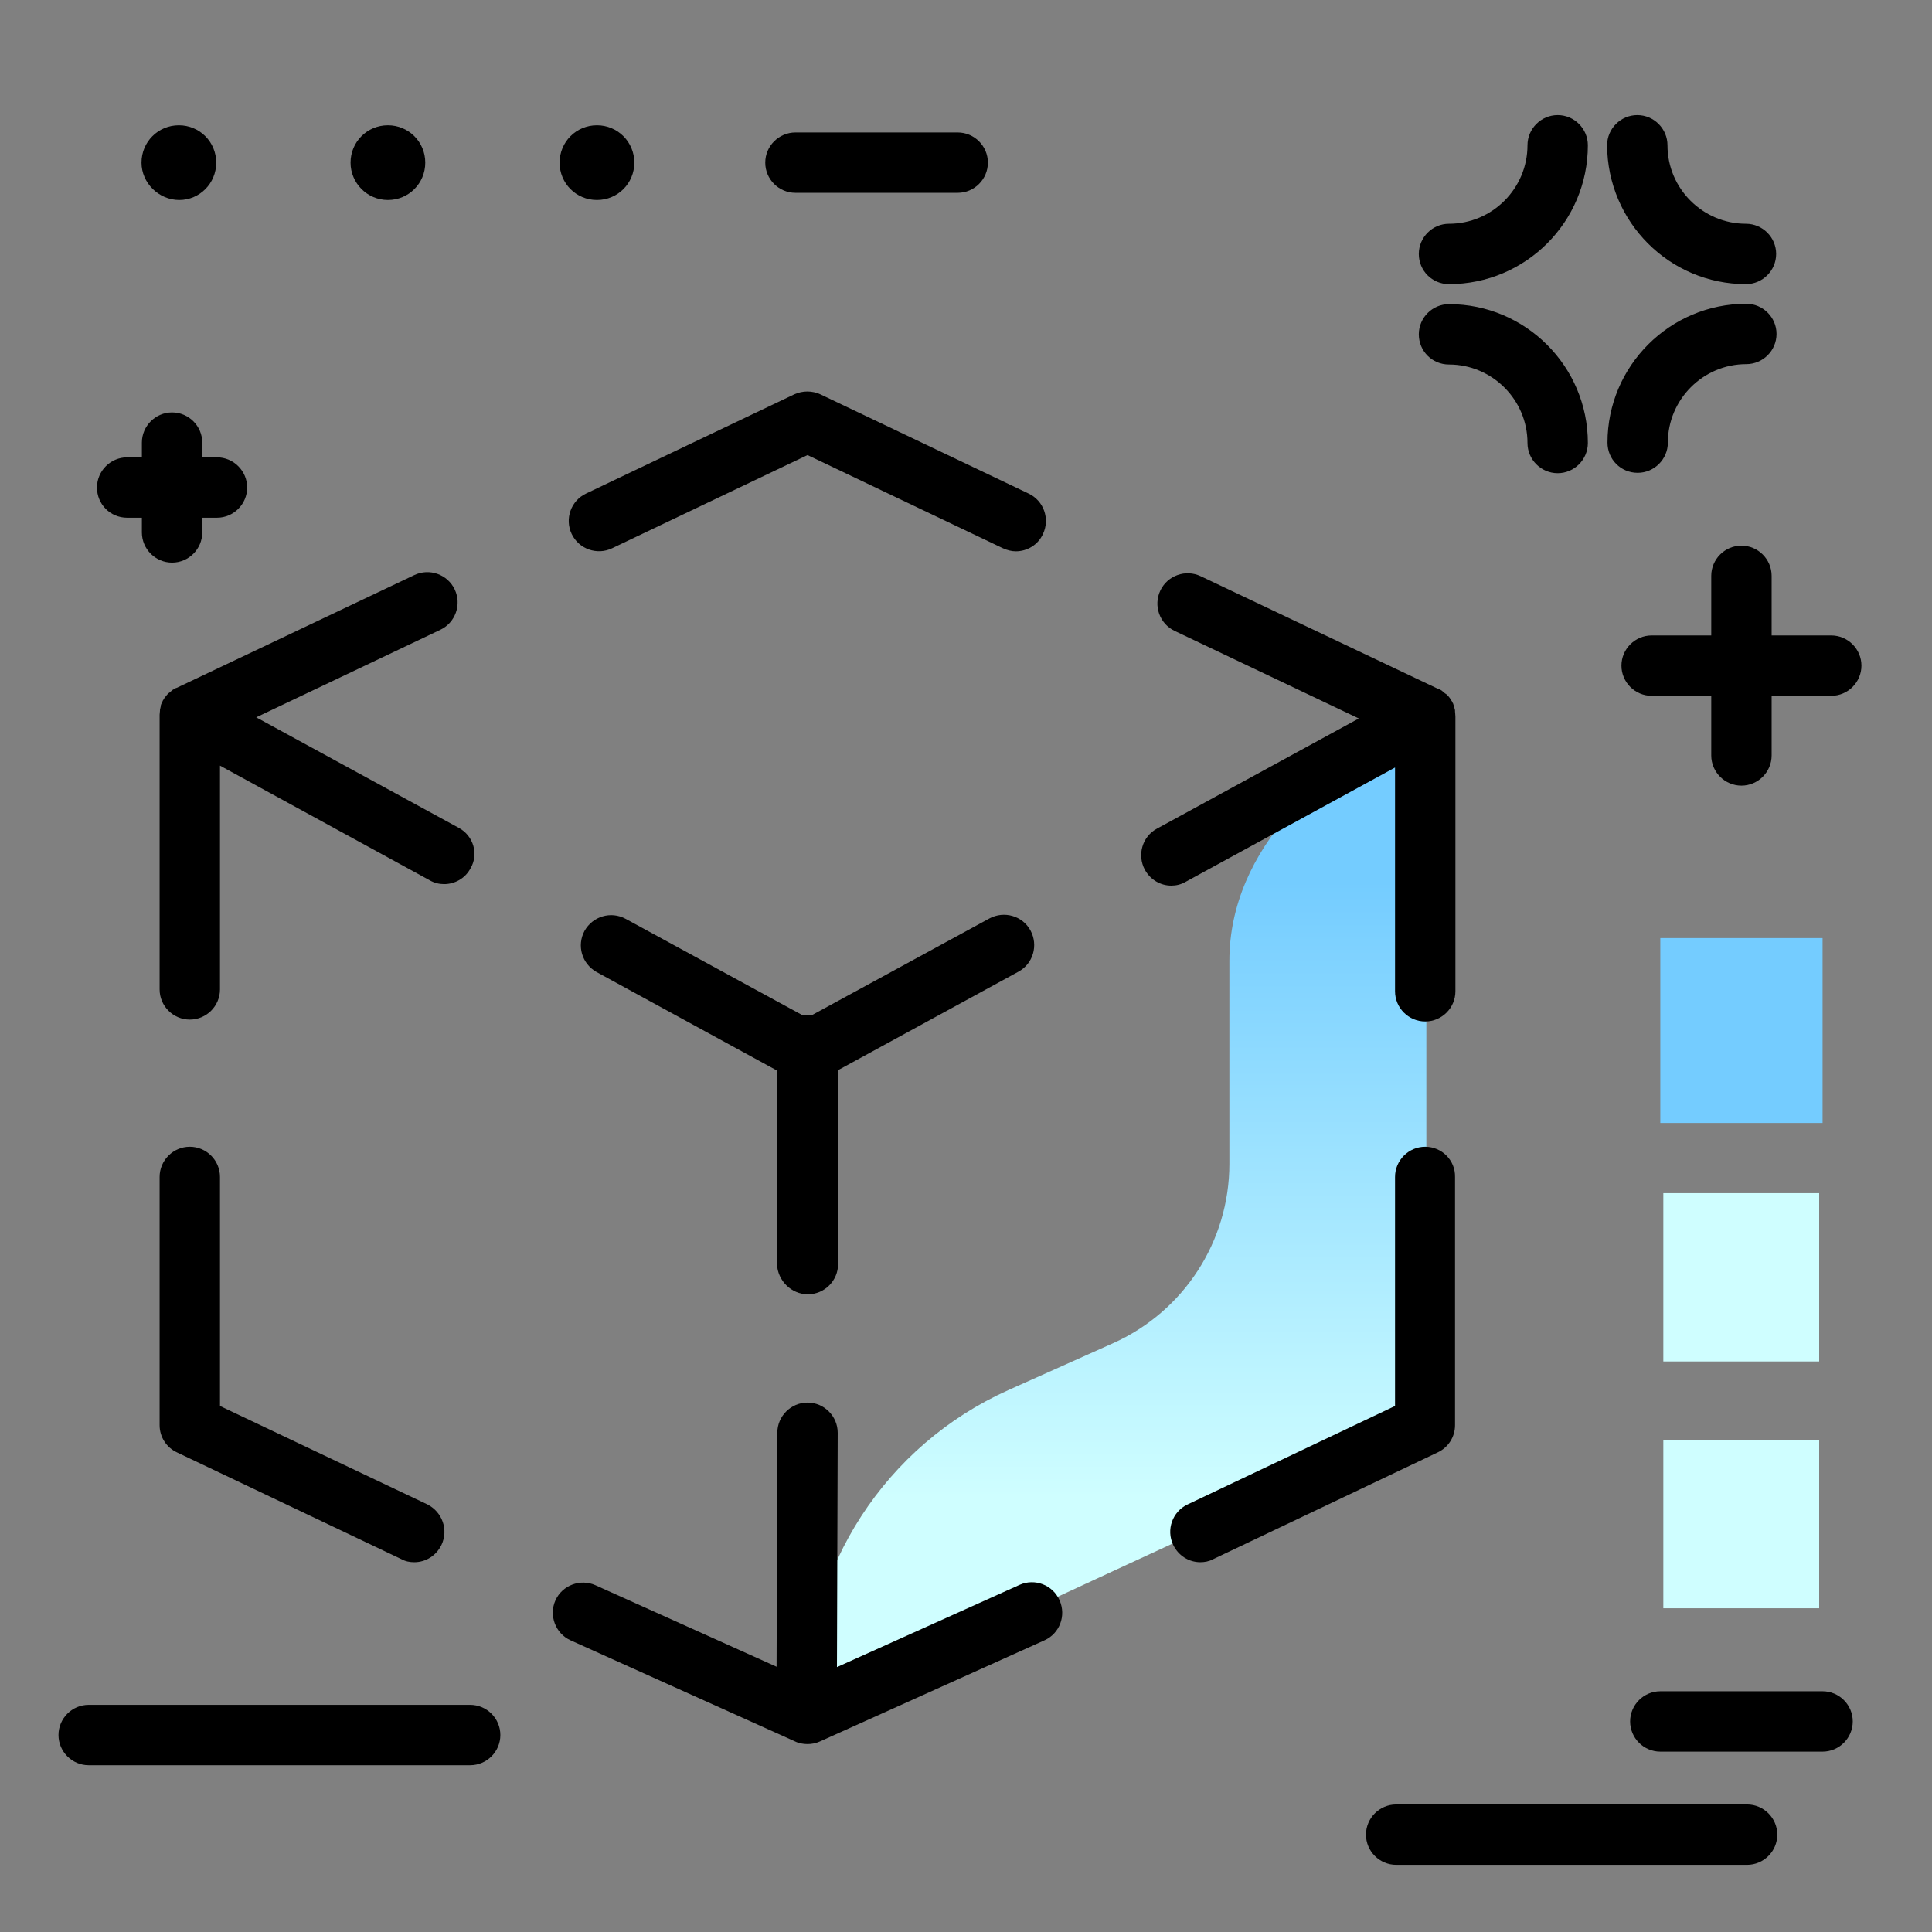 <?xml version="1.0" encoding="utf-8"?>
<svg xmlns="http://www.w3.org/2000/svg" xmlns:xlink="http://www.w3.org/1999/xlink" version="1.1" id="Layer_1" x="0px" y="0px" viewBox="0 0 512 512" enable-background="new 0 0 512 512">
<rect x="0" y="0" width="512" height="512" fill="#808080" stroke="none"/>
<linearGradient id="SVGID_1_" gradientUnits="userSpaceOnUse" x1="295.868" y1="396.834" x2="295.868" y2="233.651" class="gradient-element">
	<stop offset="0" class="primary-color-gradient" style="stop-color: #CFFEFF"/>
	<stop offset="1" class="secondary-color-gradient" style="stop-color: #74CCFF"/>
</linearGradient>
<path fill="url(#SVGID_1_)" d="M378,378c0,0-156.7,72.3-164,76l-0.3-3.1c0-35.6,21-67.9,53.5-82.5l27.7-12.4&#xA;	c18.8-8.4,30.9-27,30.9-47.6v-53.8c0-29.5,25-52.9,52.2-64.6V378z"/>
<g>
	<path fill="#74CCFF" class="secondary-color" d="M483,248.6v49h-43v-49H483z"/>
	<path fill="#CFFEFF" class="primary-color" d="M482.1,316.2v44.6h-41.3v-44.6H482.1z M482.1,426.2v-44.6h-41.3v44.6H482.1z"/>
</g>
<path d="M132.6,459.8c0,4.4-3.6,8-8,8H23.5c-4.4,0-8-3.6-8-8s3.6-8,8-8h101.1C129,451.8,132.6,455.4,132.6,459.8z M33.7,137.2h3.9&#xA;	v3.9c0,4.4,3.6,8,8,8s8-3.6,8-8v-3.9h3.9c4.4,0,8-3.6,8-8s-3.6-8-8-8h-3.9v-3.9c0-4.4-3.6-8-8-8s-8,3.6-8,8v3.9h-3.9&#xA;	c-4.4,0-8,3.6-8,8S29.2,137.2,33.7,137.2z M253.8,35.1h-43c-4.4,0-8,3.6-8,8s3.6,8,8,8h43c4.4,0,8-3.6,8-8S258.2,35.1,253.8,35.1z&#xA;	 M469.5,152.6c0-4.4-3.6-8-8-8s-8,3.6-8,8v15.8h-15.8c-4.4,0-8,3.6-8,8s3.6,8,8,8h15.8v15.8c0,4.4,3.6,8,8,8s8-3.6,8-8v-15.8h15.8&#xA;	c4.4,0,8-3.6,8-8s-3.6-8-8-8h-15.8V152.6z M434,125.3c4.4,0,8-3.6,8-8c0-11.4,9.3-20.8,20.8-20.8c4.4,0,8-3.6,8-8s-3.6-8-8-8&#xA;	c-20.3,0-36.8,16.5-36.8,36.8C426,121.7,429.5,125.3,434,125.3z M384,96.6c11.4,0,20.8,9.3,20.8,20.8c0,4.4,3.6,8,8,8s8-3.6,8-8&#xA;	c0-20.3-16.5-36.8-36.8-36.8c-4.4,0-8,3.6-8,8S379.5,96.6,384,96.6z M384,75.3c20.3,0,36.8-16.5,36.8-36.8c0-4.4-3.6-8-8-8&#xA;	s-8,3.6-8,8c0,11.4-9.3,20.8-20.8,20.8c-4.4,0-8,3.6-8,8S379.5,75.3,384,75.3z M462.7,75.3c4.4,0,8-3.6,8-8s-3.6-8-8-8&#xA;	c-11.4,0-20.8-9.3-20.8-20.8c0-4.4-3.6-8-8-8s-8,3.6-8,8C426,58.8,442.4,75.3,462.7,75.3z M37.5,43.1c0-5.5,4.4-9.9,9.9-9.9&#xA;	s9.9,4.4,9.9,9.9S52.9,53,47.5,53S37.5,48.5,37.5,43.1z M92.9,43.1c0-5.5,4.4-9.9,9.9-9.9s9.9,4.4,9.9,9.9s-4.4,9.9-9.9,9.9&#xA;	S92.9,48.5,92.9,43.1z M168.1,43.1c0,5.5-4.4,9.9-9.9,9.9s-9.9-4.4-9.9-9.9s4.4-9.9,9.9-9.9S168.1,37.6,168.1,43.1z M483,448.2h-43&#xA;	c-4.4,0-8,3.6-8,8s3.6,8,8,8h43c4.4,0,8-3.6,8-8S487.4,448.2,483,448.2z M463,478.2h-93c-4.4,0-8,3.6-8,8s3.6,8,8,8h93&#xA;	c4.4,0,8-3.6,8-8S467.4,478.2,463,478.2z"/>
<path d="M117,409.4c-1.4,2.9-4.2,4.6-7.2,4.6c-1.2,0-2.3-0.2-3.4-0.8l-59.5-28.3c-2.8-1.3-4.6-4.1-4.6-7.2v-65.8c0-4.4,3.6-8,8-8&#xA;	s8,3.6,8,8v60.7l55,26.1C117.2,400.7,118.9,405.4,117,409.4z M214.1,343c4.4,0,8-3.6,8-8v-51.4l47.8-26.1c3.9-2.1,5.3-7,3.2-10.9&#xA;	c-2.1-3.9-7-5.3-10.9-3.2l-47,25.6c-0.4-0.1-0.8-0.1-1.2-0.1c-0.5,0-0.9,0-1.4,0.1l-46.8-25.5c-3.9-2.1-8.7-0.7-10.9,3.2&#xA;	c-2.1,3.9-0.7,8.7,3.2,10.9l47.8,26.1V335C206.1,339.4,209.7,343,214.1,343z M162.2,145.3l51.8-24.7l51.8,24.7&#xA;	c1.1,0.5,2.3,0.8,3.4,0.8c3,0,5.9-1.7,7.2-4.6c1.9-4,0.2-8.8-3.8-10.7l-55.2-26.3c-2.2-1-4.7-1-6.9,0l-55.2,26.3&#xA;	c-4,1.9-5.7,6.7-3.8,10.7C153.4,145.5,158.2,147.2,162.2,145.3z M270.2,420l-48.4,21.8l0.2-62.1c0-4.4-3.6-8-8-8c0,0,0,0,0,0&#xA;	c-4.4,0-8,3.6-8,8l-0.2,62l-48-21.6c-4-1.8-8.8,0-10.6,4s0,8.8,4,10.6l59.5,26.8c1,0.5,2.2,0.7,3.3,0.7s2.2-0.2,3.3-0.7l59.5-26.8&#xA;	c4-1.8,5.8-6.5,4-10.6C279,420,274.2,418.2,270.2,420z M377.7,303.9c-4.4,0-8,3.6-8,8v60.7l-55,26.1c-4,1.9-5.7,6.7-3.8,10.7&#xA;	c1.4,2.9,4.2,4.6,7.2,4.6c1.1,0,2.3-0.2,3.4-0.8l59.5-28.3c2.8-1.3,4.6-4.1,4.6-7.2v-65.8C385.7,307.5,382.1,303.9,377.7,303.9z&#xA;	 M121.6,219.4l-53.7-29.3l48.8-23.2c4-1.9,5.7-6.7,3.8-10.7c-1.9-4-6.7-5.7-10.7-3.8l-63,29.9c0,0-0.1,0-0.1,0&#xA;	c-0.3,0.2-0.6,0.3-0.9,0.5c0,0-0.1,0-0.1,0.1c-0.3,0.2-0.5,0.4-0.7,0.6c-0.1,0-0.1,0.1-0.2,0.1c-0.5,0.4-0.9,1-1.3,1.5&#xA;	c-0.1,0.1-0.1,0.2-0.1,0.2c-0.1,0.1-0.1,0.2-0.2,0.3c-0.1,0.1-0.1,0.3-0.2,0.4c0,0.1-0.1,0.2-0.1,0.2c-0.1,0.3-0.3,0.6-0.3,0.9&#xA;	c0,0,0,0.1,0,0.1c-0.1,0.3-0.1,0.6-0.2,0.9c0,0.1,0,0.1,0,0.2c0,0.4-0.1,0.7-0.1,1.1v72.8c0,4.4,3.6,8,8,8s8-3.6,8-8v-59.3&#xA;	l55.6,30.4c1.2,0.7,2.5,1,3.8,1c2.8,0,5.6-1.5,7-4.2C126.9,226.4,125.5,221.5,121.6,219.4z M385.6,188.6c0-0.1,0-0.1,0-0.2&#xA;	c0-0.3-0.1-0.6-0.2-0.9c0,0,0-0.1,0-0.1c-0.1-0.3-0.2-0.6-0.3-0.9c0-0.1-0.1-0.2-0.1-0.2c-0.1-0.1-0.1-0.3-0.2-0.4&#xA;	c-0.1-0.1-0.1-0.2-0.2-0.3c0-0.1-0.1-0.2-0.1-0.2c-0.4-0.6-0.8-1.1-1.3-1.5c-0.1,0-0.1-0.1-0.2-0.1c-0.2-0.2-0.5-0.4-0.7-0.6&#xA;	c0,0-0.1,0-0.1-0.1c-0.3-0.2-0.6-0.4-0.9-0.5c0,0,0,0-0.1,0l-63-29.9c-4-1.9-8.8-0.2-10.7,3.8c-1.9,4-0.2,8.8,3.8,10.7l48.8,23.2&#xA;	l-53.5,29.2c-3.9,2.1-5.3,7-3.2,10.9c1.5,2.7,4.2,4.2,7,4.2c1.3,0,2.6-0.3,3.8-1l55.5-30.3v59.3c0,4.4,3.6,8,8,8s8-3.6,8-8v-72.8&#xA;	C385.7,189.3,385.6,188.9,385.6,188.6z"/>
</svg>